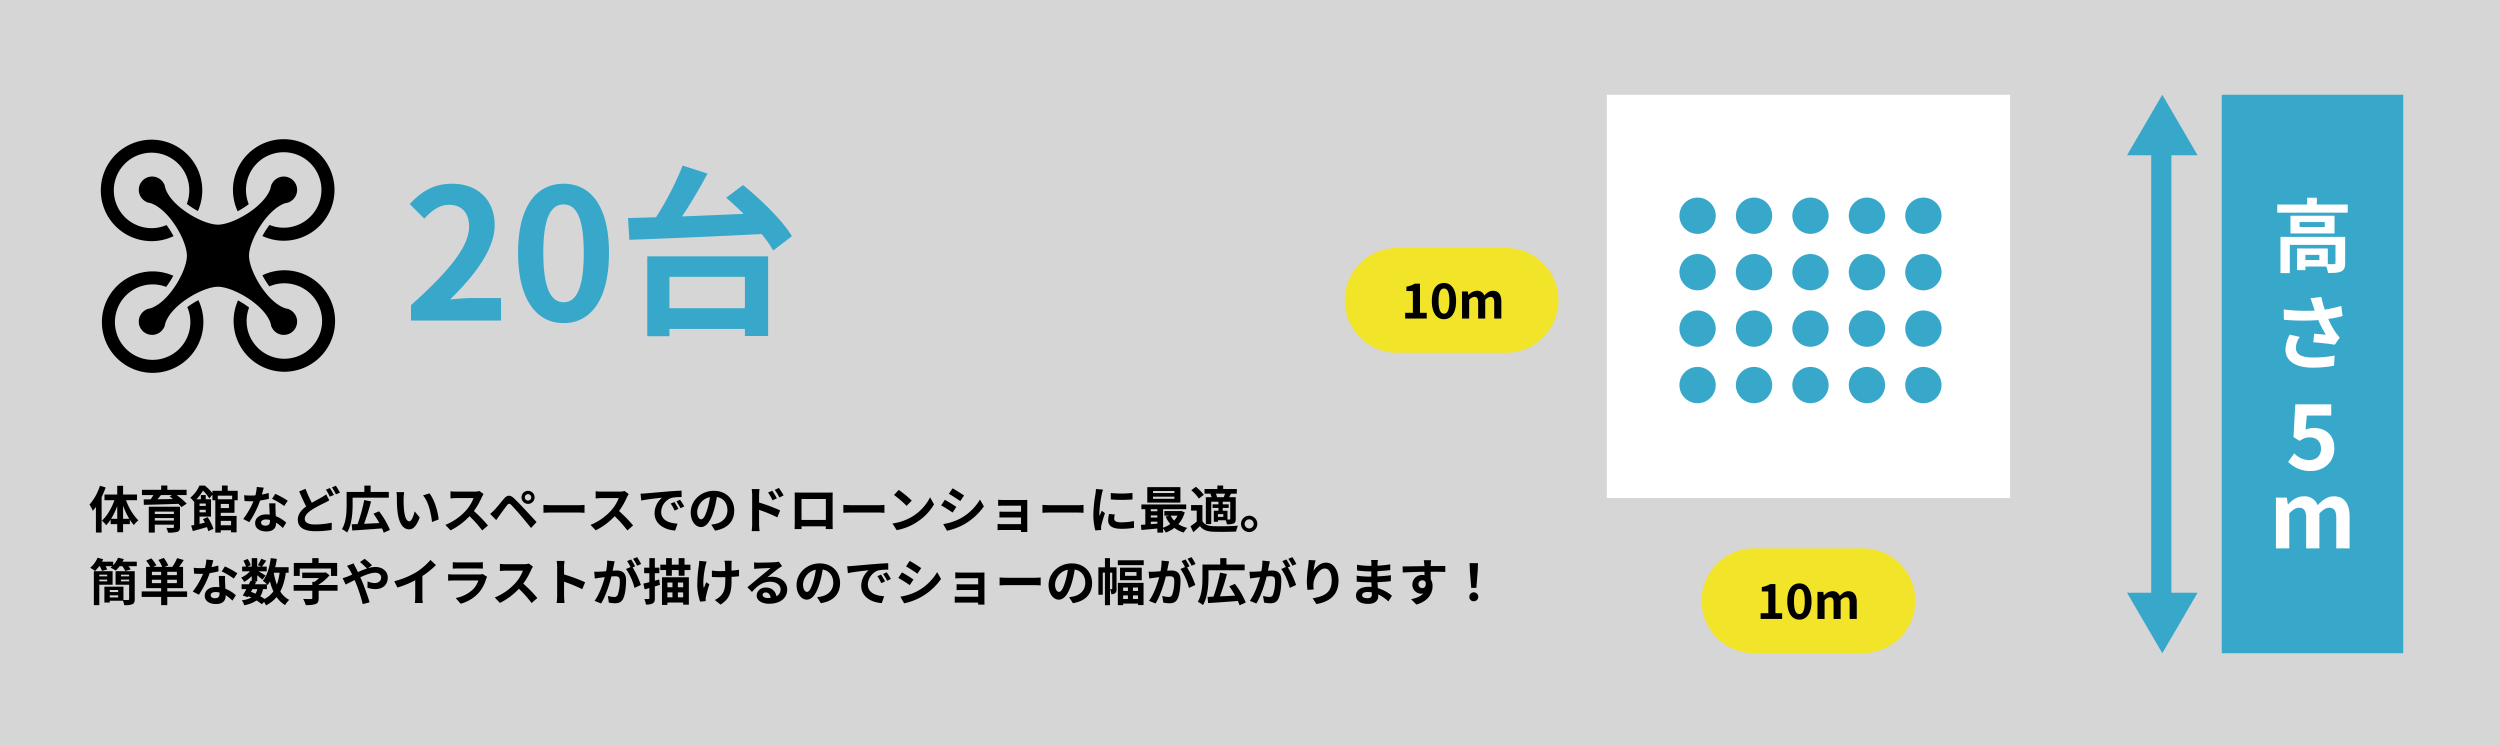 <?xml version="1.0" encoding="UTF-8"?>
<svg xmlns="http://www.w3.org/2000/svg" width="1240" height="370" viewBox="0 0 1240 370">
  <g id="グループ_4" data-name="グループ 4" transform="translate(-1471 -2189)">
    <path id="パス_118" data-name="パス 118" d="M0,0H1240V370H0Z" transform="translate(1471 2189)" fill="#d6d6d6"></path>
    <g id="ドローンのフリー素材6" transform="translate(1521 2257.329)">
      <path id="パス_1" data-name="パス 1" d="M148.387,155.178a6.643,6.643,0,0,0,.171.777c.075.326.175.652.215.977l.086-.086a6.6,6.6,0,1,0,8.7-8.7l.094-.094a9.9,9.9,0,0,1-1.086-.24,6.488,6.488,0,0,0-.731-.159c-9.248-2.891-18.2-18.636-18.2-26.138,0-7.46,8.849-23.059,18.04-26.079a6.552,6.552,0,0,0,1.437-.34c.18-.033.361-.1.541-.119l-.077-.075a6.612,6.612,0,1,0-8.73-8.734l-.075-.075c-.021.178-.086.355-.117.533a6.517,6.517,0,0,0-.341,1.445c-3.024,9.194-18.621,18.039-26.079,18.039-7.523,0-23.32-8.995-26.155-18.269a6.522,6.522,0,0,0-.169-.767c-.073-.326-.175-.654-.215-.98l-.086.086a6.6,6.6,0,1,0-8.7,8.7l-.094.094a10,10,0,0,1,1.092.24,6.5,6.5,0,0,0,.725.159c9.25,2.889,18.2,18.634,18.2,26.138,0,7.525-9.006,23.333-18.285,26.155a7.235,7.235,0,0,0-.735.161,9.733,9.733,0,0,1-1,.221l.088.088a6.6,6.6,0,1,0,8.7,8.7l.094.094a10.04,10.04,0,0,1,.24-1.088,7.187,7.187,0,0,0,.161-.733c2.893-9.248,18.634-18.2,26.136-18.2C129.755,136.914,145.547,145.907,148.387,155.178Z" transform="translate(-64.128 -63.005)"></path>
      <path id="パス_2" data-name="パス 2" d="M291.124,36.452a42.139,42.139,0,0,0,4.108-2.5c.483-.332.95-.666,1.4-1.007a.044.044,0,0,0,0-.01A18.765,18.765,0,0,1,295.6,22.318,18.739,18.739,0,0,1,306.926,8.551a18.817,18.817,0,0,1,10.62-1.027,18.506,18.506,0,0,1,5.127,1.8,18.719,18.719,0,0,1-15.755,33.912q-.51.673-1.007,1.4a42.485,42.485,0,0,0-2.5,4.108c.361.171.725.326,1.092.474A25.181,25.181,0,1,0,289.267,30.7,24.969,24.969,0,0,0,291.124,36.452Z" transform="translate(-223.254 0)"></path>
      <path id="パス_3" data-name="パス 3" d="M7.382,44.657a25.193,25.193,0,0,0,23,6.813,25.317,25.317,0,0,0,5.683-1.938,42.157,42.157,0,0,0-3.477-5.5,19.125,19.125,0,0,1-3.546,1.132A18.634,18.634,0,0,1,18.159,44.2a19.1,19.1,0,0,1-3.367-1.775A18.582,18.582,0,0,1,11.94,40.1a18.8,18.8,0,0,1-5.081-9.369,18.753,18.753,0,0,1,5.067-17.105A18.709,18.709,0,0,1,32.178,9.5a19.061,19.061,0,0,1,3.369,1.773A18.46,18.46,0,0,1,38.4,13.607,18.716,18.716,0,0,1,42.649,33.54a41.578,41.578,0,0,0,5.514,3.536c.117-.263.23-.53.338-.8A25.164,25.164,0,1,0,7.382,44.657Z" transform="translate(0 -0.735)"></path>
      <path id="パス_4" data-name="パス 4" d="M50.256,303.748a42.435,42.435,0,0,0-4.158,2.525c-.461.318-.91.639-1.341.961a18.715,18.715,0,1,1-35.488,11.3,18.754,18.754,0,0,1,5.067-17.1,18.72,18.72,0,0,1,19.933-4.25c.389-.507.771-1.038,1.149-1.587a43.186,43.186,0,0,0,2.4-3.922c-.269-.121-.537-.236-.811-.345a25.167,25.167,0,1,0,13.248,12.422Z" transform="translate(-1.863 -223.216)"></path>
      <path id="パス_5" data-name="パス 5" d="M340.009,307.033a25.152,25.152,0,0,0-35.517-17.464,42.243,42.243,0,0,0,3.475,5.5,18.985,18.985,0,0,1,3.548-1.13,18.753,18.753,0,0,1,17.1,5.065,18.793,18.793,0,0,1,5.081,9.369,18.739,18.739,0,0,1-5.065,17.1,18.718,18.718,0,0,1-30.726-19.916,41.649,41.649,0,0,0-5.512-3.538c-.117.263-.23.53-.34.8a25.165,25.165,0,1,0,47.952,4.213Z" transform="translate(-224.346 -221.353)"></path>
    </g>
    <path id="パス_119" data-name="パス 119" d="M3.87,0H48.51V-11.16H34.11c-3.15,0-7.56.36-10.89.72,12.15-11.88,22.14-24.84,22.14-36.9,0-12.42-8.37-20.52-20.97-20.52-9.09,0-15.03,3.51-21.15,10.08l7.2,7.2c3.42-3.69,7.38-6.84,12.24-6.84,6.39,0,9.99,4.05,9.99,10.8,0,10.26-10.71,22.77-28.8,38.97ZM79.56,1.26c13.59,0,22.5-11.88,22.5-34.83s-8.91-34.29-22.5-34.29S56.97-56.61,56.97-33.57C56.97-10.62,65.97,1.26,79.56,1.26Zm0-10.35c-5.76,0-10.08-5.76-10.08-24.48,0-18.63,4.32-24.03,10.08-24.03s9.99,5.4,9.99,24.03C89.55-14.85,85.32-9.09,79.56-9.09Zm89.91-12.6V-6.12H132.03V-21.69ZM121.05,7.74h10.98V4.14h37.44V7.65h11.52V-31.86H121.05ZM160.2-60.93c2.79,2.43,5.76,5.13,8.64,8.01-10.35.45-20.79.9-30.51,1.26,4.32-6.57,8.82-14.13,12.6-21.24L138.6-76.86a154.434,154.434,0,0,1-13.23,25.65c-5.04.09-9.72.27-13.86.36l.63,10.8c16.74-.63,41.85-1.62,65.61-2.88a58.085,58.085,0,0,1,5.76,8.19l9.27-7.11c-4.59-7.74-15.3-18.09-24.21-25.38Z" transform="translate(1671 2348)" fill="#37a7ca"></path>
    <path id="パス_120" data-name="パス 120" d="M5.575-21.075A26.328,26.328,0,0,1,.4-11.725a17.82,17.82,0,0,1,1.65,3.1c.5-.6,1.025-1.275,1.525-1.95v12.7H6.4V-15.4a43.782,43.782,0,0,0,2-4.825ZM17.05-4.675V-11.2a36.566,36.566,0,0,0,3.075,6.525Zm-5.95,0a32.486,32.486,0,0,0,3.05-6.35v6.35ZM23.95-13.9v-2.825h-6.9V-21.05h-2.9v4.325H7.825V-13.9H12.75C11.375-9.95,9.05-6,6.525-3.75A12.117,12.117,0,0,1,8.65-1.5a17.36,17.36,0,0,0,2.225-2.825v2.3H14.15V2h2.9V-2.025H20.4v-2.2a20.95,20.95,0,0,0,2,2.65,12.17,12.17,0,0,1,2.225-2.3,27.009,27.009,0,0,1-6.1-10.025ZM32.775-3.825v-1.2H42.25v1.2ZM42.25-8.25v1.2H32.775v-1.2Zm3.025-2.4H29.8V2.175h2.975v-3.95H42.25v1.15c0,.35-.125.475-.575.475C41.3-.125,39.7-.125,38.5-.2a11.8,11.8,0,0,1,.875,2.375A15.608,15.608,0,0,0,43.9,1.8c1.025-.375,1.375-1,1.375-2.4Zm-3.95-5.8-1.2.725c.525.375,1.075.8,1.625,1.25-2.625.05-5.225.075-7.65.125.575-.675,1.175-1.4,1.725-2.1Zm7.225,0v-2.6H39v-2.125H35.95v2.125H26.4v2.6h5.675c-.4.7-.85,1.45-1.325,2.125l-3.475.05L27.35-11.6c4.375-.1,10.9-.275,17.125-.5a16.662,16.662,0,0,1,1.5,1.6L48.6-12.175a33.238,33.238,0,0,0-5-4.275ZM70.6-3.65v2.175H65.5V-3.65Zm.55-12.5v1.775H64.025V-16.15ZM69.55-10H65.5v-2.05h4.05Zm-11.5-2.25v1.2H54.975v-1.2ZM54.975-7.875V-9.15H58.05v1.275ZM72.3-7.65v-6.225h1.6v-4.7H68.925v-2.6h-2.85v2.6h-4.7v1.2a21.738,21.738,0,0,0-3.8-3.775H54.9a15.419,15.419,0,0,1-4.575,6.05,7.851,7.851,0,0,1,1.825,1.925l.175-.15V-1.6c-.55.1-1.05.2-1.5.275l.8,2.725C53.65.875,56.175.175,58.65-.55a17.155,17.155,0,0,1,.675,2L61.85.3a23.542,23.542,0,0,0-2.875-5.8l-2.325,1q.487.825.975,1.725c-.9.225-1.8.425-2.65.625v-3.6H60.65v-8.625h-2.6V-16.45H55.625v2.075H53.45a21.072,21.072,0,0,0,3.225-4.275,17.891,17.891,0,0,1,3.1,3.85l1.6-1.85v2.775H62.8V2.175h2.7V1.025h5.1v1h2.75V-6.1H65.5V-7.65ZM86.8-20.125l-3.45-.35a21.023,21.023,0,0,1-.675,4.175c-.775.075-1.525.1-2.275.1a31.583,31.583,0,0,1-3.325-.175l.225,2.9c1.075.075,2.1.1,3.125.1.425,0,.85,0,1.3-.025a39.388,39.388,0,0,1-5.1,8.825l3.025,1.55A46.064,46.064,0,0,0,85-13.725a43.372,43.372,0,0,0,4.375-.875l-.1-2.9a30.648,30.648,0,0,1-3.375.8C86.275-18.05,86.6-19.325,86.8-20.125Zm-1.3,17.3c0-.875.925-1.525,2.375-1.525A8.981,8.981,0,0,1,89.9-4.1v.5c0,1.375-.525,2.325-2.25,2.325C86.275-1.275,85.5-1.9,85.5-2.825Zm7.15-9.525H89.525c.05,1.525.175,3.75.275,5.6-.575-.05-1.125-.1-1.725-.1-3.475,0-5.525,1.875-5.525,4.325C82.55.225,85,1.6,88.1,1.6c3.55,0,4.825-1.8,4.825-4.125v-.25A21.194,21.194,0,0,1,96.3-.1l1.675-2.675a16.349,16.349,0,0,0-5.175-3.2c-.05-1.25-.125-2.45-.15-3.175C92.625-10.25,92.575-11.3,92.65-12.35Zm4.3,1.325,1.775-2.625a43.064,43.064,0,0,0-6.175-3.4l-1.6,2.475A36.082,36.082,0,0,1,96.95-11.025Zm10.6-8.525-3.15,1.275c1.125,2.625,2.325,5.325,3.475,7.45-2.4,1.775-4.15,3.825-4.15,6.575,0,4.325,3.775,5.725,8.75,5.725A46.117,46.117,0,0,0,120.5.825l.05-3.575a42.149,42.149,0,0,1-8.15.9c-3.475,0-5.225-.95-5.225-2.75,0-1.75,1.4-3.175,3.475-4.55a60.439,60.439,0,0,1,6.2-3.35c.9-.45,1.7-.875,2.5-1.325l-1.575-2.95a18.793,18.793,0,0,1-2.325,1.5c-1.175.675-2.95,1.575-4.775,2.65A55.487,55.487,0,0,1,107.55-19.55Zm12.075-.375-1.975.8a29.921,29.921,0,0,1,1.95,3.475l2.025-.85A36.912,36.912,0,0,0,119.625-19.925Zm2.975-1.15-1.975.825a29.5,29.5,0,0,1,2,3.45l2-.85A39.37,39.37,0,0,0,122.6-21.075Zm8.3,5.925h17.95V-18h-9.025v-3.15h-3.1V-18h-8.8v6.3c0,3.525-.175,8.65-2.325,12.175a11.423,11.423,0,0,1,2.55,1.65C130.5-1.65,130.9-7.75,130.9-11.7Zm18.5,16A39.634,39.634,0,0,0,144-8.4l-2.775,1.2a47,47,0,0,1,2.925,4.625c-2.575.15-5.2.275-7.575.375a112.277,112.277,0,0,0,3.475-11.1l-3.4-.675A76.53,76.53,0,0,1,133.375-2.05c-1.075.025-2.05.075-2.925.1l.275,3.075C134.6.9,140.2.5,145.475.075a15.225,15.225,0,0,1,.85,2.15Zm7.1-18.725-3.85-.05a15.2,15.2,0,0,1,.2,2.55c0,1.525.025,4.45.275,6.75.7,6.7,3.075,9.175,5.825,9.175,2,0,3.575-1.525,5.225-5.875l-2.5-3.05c-.475,2-1.475,4.925-2.65,4.925-1.575,0-2.325-2.475-2.675-6.075-.15-1.8-.175-3.675-.15-5.3A20.226,20.226,0,0,1,156.5-17.875ZM169-17.3l-3.175,1.025c2.725,3.1,4.05,9.175,4.45,13.2L173.55-4.35C173.275-8.175,171.375-14.425,169-17.3Zm26.85.35-2.05-1.525a8.96,8.96,0,0,1-2.575.325H182.4a27.93,27.93,0,0,1-2.95-.175v3.55c.525-.025,1.9-.175,2.95-.175h8.475a19.37,19.37,0,0,1-3.725,6.125A28.025,28.025,0,0,1,176.9-1.65l2.575,2.7a32.931,32.931,0,0,0,9.4-7.025,57.009,57.009,0,0,1,6.3,7.075l2.85-2.475a70.28,70.28,0,0,0-6.975-7.15,36.756,36.756,0,0,0,3.925-6.875A11.81,11.81,0,0,1,195.85-16.95Zm20.475,1.65a1.59,1.59,0,0,1,1.575-1.6,1.611,1.611,0,0,1,1.6,1.6,1.59,1.59,0,0,1-1.6,1.575A1.568,1.568,0,0,1,216.325-15.3Zm-1.65,0a3.2,3.2,0,0,0,3.225,3.225,3.222,3.222,0,0,0,3.25-3.225,3.244,3.244,0,0,0-3.25-3.25A3.222,3.222,0,0,0,214.675-15.3Zm-15.55,8.175,3,3.1c.45-.65,1.05-1.525,1.625-2.325,1-1.35,2.775-3.825,3.75-5.075.725-.9,1.25-.95,2.05-.15.9.925,3.125,3.35,4.575,5.075,1.475,1.725,3.6,4.3,5.275,6.375l2.75-2.95c-1.925-2.05-4.475-4.825-6.15-6.6-1.5-1.625-3.425-3.625-5.1-5.2-1.95-1.825-3.425-1.55-4.9.2-1.725,2.05-3.675,4.5-4.8,5.65A28.133,28.133,0,0,1,199.125-7.125Zm26.425-4.45V-7.65c.925-.075,2.6-.125,4.025-.125H243c1.05,0,2.325.1,2.925.125v-3.925c-.65.05-1.75.15-2.925.15H229.575C228.275-11.425,226.45-11.5,225.55-11.575Zm42.3-5.375-2.05-1.525a8.96,8.96,0,0,1-2.575.325H254.4a27.93,27.93,0,0,1-2.95-.175v3.55c.525-.025,1.9-.175,2.95-.175h8.475a19.37,19.37,0,0,1-3.725,6.125A28.025,28.025,0,0,1,248.9-1.65l2.575,2.7a32.931,32.931,0,0,0,9.4-7.025,57.009,57.009,0,0,1,6.3,7.075l2.85-2.475a70.281,70.281,0,0,0-6.975-7.15,36.756,36.756,0,0,0,3.925-6.875A11.812,11.812,0,0,1,267.85-16.95Zm5.875-.2.325,3.425c2.9-.625,8-1.175,10.35-1.425a10,10,0,0,0-3.725,7.725c0,5.425,4.95,8.225,10.2,8.575l1.175-3.425c-4.25-.225-8.1-1.7-8.1-5.825a7.6,7.6,0,0,1,5.3-7,25.972,25.972,0,0,1,4.825-.35l-.025-3.2c-1.775.075-4.5.225-7.075.45-4.575.375-8.7.75-10.8.925C275.7-17.225,274.725-17.175,273.725-17.15ZM290.5-13l-1.85.775A19.288,19.288,0,0,1,290.6-8.75l1.9-.85A31.031,31.031,0,0,0,290.5-13Zm2.8-1.15-1.825.85a21.993,21.993,0,0,1,2.05,3.375l1.875-.9A37.394,37.394,0,0,0,293.3-14.15ZM320.175-8.8c0-5.45-3.9-9.75-10.1-9.75-6.475,0-11.475,4.925-11.475,10.7,0,4.225,2.3,7.275,5.075,7.275,2.725,0,4.875-3.1,6.375-8.15a50.554,50.554,0,0,0,1.5-6.775c3.375.575,5.25,3.15,5.25,6.6,0,3.65-2.5,5.95-5.7,6.7a19.229,19.229,0,0,1-2.325.4l1.875,2.975C316.95.2,320.175-3.525,320.175-8.8ZM301.8-8.175a7.87,7.87,0,0,1,6.35-7.25,37.527,37.527,0,0,1-1.325,6.05c-1.025,3.375-2,4.95-3.05,4.95C302.8-4.425,301.8-5.65,301.8-8.175ZM339.05-18.6l-2.1.875a21.418,21.418,0,0,1,2.2,3.875l2.175-.975C340.75-15.95,339.75-17.55,339.05-18.6Zm3.275-1.375L340.25-19a23.41,23.41,0,0,1,2.325,3.75l2.1-1.025A33.11,33.11,0,0,0,342.325-19.975Zm-13.25,17.95a27.072,27.072,0,0,1-.25,3.475h3.925c-.125-1.025-.25-2.775-.25-3.475V-9.1a66.972,66.972,0,0,1,9.05,3.725l1.4-3.475a86.974,86.974,0,0,0-10.45-3.9V-16.4a27.187,27.187,0,0,1,.225-3.025h-3.9a17.642,17.642,0,0,1,.25,3.025Zm21.075-15.7c.05.7.05,1.725.05,2.425V-3.075c0,1.2-.075,3.375-.075,3.5h3.45c0-.075,0-.65-.025-1.35H365.6c0,.725-.025,1.3-.025,1.35h3.45c0-.1-.05-2.5-.05-3.475V-15.3c0-.75,0-1.675.05-2.425-.9.05-1.85.05-2.475.05H352.8C352.125-17.675,351.175-17.7,350.15-17.725Zm3.4,3.225h12.075V-4.125H353.55Zm20.75,2.925V-7.65c.925-.075,2.6-.125,4.025-.125H391.75c1.05,0,2.325.1,2.925.125v-3.925c-.65.05-1.75.15-2.925.15H378.325C377.025-11.425,375.2-11.5,374.3-11.575ZM401.775-19l-2.35,2.5a51.979,51.979,0,0,1,6.25,5.4l2.55-2.6A50.493,50.493,0,0,0,401.775-19ZM398.65-2.35l2.1,3.3a27.074,27.074,0,0,0,9.275-3.525,26.584,26.584,0,0,0,9.25-9.25l-1.95-3.525a23.54,23.54,0,0,1-9.1,9.725A25.767,25.767,0,0,1,398.65-2.35ZM428.475-19.8l-1.825,2.75c1.65.925,4.25,2.625,5.65,3.6l1.875-2.775C432.875-17.125,430.125-18.9,428.475-19.8Zm-4.65,17.75,1.875,3.3a30.42,30.42,0,0,0,8.35-3.1A30.186,30.186,0,0,0,444-10.825l-1.925-3.4A25.485,25.485,0,0,1,432.35-4.85,27.089,27.089,0,0,1,423.825-2.05Zm.8-12.05L422.8-11.325c1.675.875,4.275,2.575,5.7,3.55l1.825-2.8C429.05-11.475,426.3-13.2,424.625-14.1Zm26.45-.025V-11.1c.6-.05,2.175-.1,3.1-.1h8.25v3.025H454.45c-.95,0-2.075-.025-2.725-.075V-5.3c.575-.025,1.775-.05,2.725-.05h7.975v3.325h-9.45a21.452,21.452,0,0,1-2.175-.1V.95c.425-.025,1.45-.075,2.15-.075h9.475c0,.375,0,.775-.025,1h3.15c0-.45-.025-1.3-.025-1.7v-12.55c0-.525,0-1.35.025-1.675-.4.025-1.325.05-1.925.05h-9.45C453.25-14,451.725-14.05,451.075-14.125Zm21.975,2.55V-7.65c.925-.075,2.6-.125,4.025-.125H490.5c1.05,0,2.325.1,2.925.125v-3.925c-.65.05-1.75.15-2.925.15H477.075C475.775-11.425,473.95-11.5,473.05-11.575Zm33.9-5.9v3.2a67.1,67.1,0,0,0,10.75,0V-17.5A51.408,51.408,0,0,1,506.95-17.475Zm2,10.675-2.875-.275a15.272,15.272,0,0,0-.425,3.25c0,2.575,2.075,4.1,6.375,4.1a35.4,35.4,0,0,0,6.45-.475l-.05-3.375a29.552,29.552,0,0,1-6.275.65c-2.55,0-3.5-.675-3.5-1.775A8.485,8.485,0,0,1,508.95-6.8ZM503.1-19.15l-3.5-.3c-.025.8-.175,1.75-.25,2.45a69.712,69.712,0,0,0-1.05,9.9,31.958,31.958,0,0,0,.975,8.175l2.9-.2c-.025-.35-.05-.75-.05-1.025a7.542,7.542,0,0,1,.125-1.175c.275-1.325,1.1-4.05,1.8-6.125L502.5-8.675c-.35.825-.75,1.7-1.125,2.55a12.06,12.06,0,0,1-.1-1.625,66.305,66.305,0,0,1,1.2-9.175C502.575-17.375,502.9-18.625,503.1-19.15Zm35.4,1.7H527.9v-1.025h10.6Zm0,2.85H527.9v-1.05h10.6Zm2.975-5.775H525.05V-12.7h16.425ZM540.05-6.225a10.467,10.467,0,0,1-1.7,2.45,9.679,9.679,0,0,1-1.675-2.45ZM526.8-3.25h3.25v.975c-1.1.1-2.2.175-3.25.25Zm0-3.1h3.25V-5.3H526.8Zm3.25-3.075v1H526.8v-1ZM541.8-8.6l-.5.1h-7.775v2.275h2.3l-1.65.45a15.311,15.311,0,0,0,2.275,3.7,12.835,12.835,0,0,1-3.55,1.8v-9.15h11.45v-2.35H522.125v2.35h1.95v7.6c-.775.075-1.525.1-2.175.15l.225,2.55c2.2-.2,5.05-.45,7.925-.725V2.175h2.85V.15a11.049,11.049,0,0,1,1.325,2,16.288,16.288,0,0,0,4.25-2.325,14.006,14.006,0,0,0,4.65,2.325,12.315,12.315,0,0,1,1.75-2.325,13.976,13.976,0,0,1-4.4-1.85,14.9,14.9,0,0,0,3.15-5.875Zm17.85-6.8a5.826,5.826,0,0,0-.6-1.75h4.575c-.2.575-.425,1.225-.65,1.75ZM566.2-4.725c0,.3-.1.375-.375.4h-1v-4.35h-2.35V-10.05h2.95v-1.8h-2.95v-1.3H566.2Zm-3.425-.9h-2.7V-7h2.7Zm-6.45-11.425a9.352,9.352,0,0,1,.625,1.65H554.1V-2.05h2.675v-11.1h3.575v1.3h-2.925v1.8h2.925v1.375h-2.3v5.5h2.025V-3.95h3.9a9.37,9.37,0,0,1,.575,2,7.96,7.96,0,0,0,3.375-.425c.8-.45,1-1.1,1-2.3V-15.4h-3.25c.275-.525.575-1.1.9-1.75h2.875v-2.3H562.7v-1.725h-2.875v1.725H553.45v2.3h3.3Zm-3.25.475a21.725,21.725,0,0,0-3.925-3.975l-2.275,1.7a19.481,19.481,0,0,1,3.75,4.15Zm-.675,5.1h-5.625V-8.75h2.8V-3.3a29.956,29.956,0,0,1-3.1,2.3l1.4,2.95c1.275-1.075,2.3-2.025,3.3-3,1.5,1.925,3.5,2.65,6.475,2.775,3.05.125,8.35.075,11.45-.075a13.554,13.554,0,0,1,.925-2.9c-3.45.275-9.35.35-12.35.225-2.55-.1-4.3-.8-5.275-2.475ZM575.575-6.2a4.06,4.06,0,0,0-4.025,4.05,4.06,4.06,0,0,0,4.025,4.05,4.049,4.049,0,0,0,4.05-4.05A4.049,4.049,0,0,0,575.575-6.2Zm0,6.3a2.252,2.252,0,0,1-2.225-2.25,2.252,2.252,0,0,1,2.225-2.25,2.241,2.241,0,0,1,2.25,2.25A2.241,2.241,0,0,1,575.575.1ZM9.175,23.05v.825H5.25V23.05ZM5.25,26.325v-.85H9.175v.85Zm6.6,1.7v-6.7H2.55V38.15h2.7V28.025Zm4.15-1.7v-.85h4.05v.85Zm4.05-3.275v.825H16V23.05Zm-9.6,11.3V33.275H14.6V34.35Zm4.15-3.725v1.05H10.45v-1.05Zm8.225-9.3h-9.5v6.7H20.05V35.15c0,.35-.125.45-.5.45-.325,0-1.325.025-2.325-.025v-6.6H7.775V36.85H10.45v-.875h6.525A8.75,8.75,0,0,1,17.6,38.15a9.318,9.318,0,0,0,4.05-.475c.9-.4,1.175-1.125,1.175-2.5ZM16.8,16.575q.338-.637.6-1.275l-2.85-.675a11.881,11.881,0,0,1-2.4,3.725V16.575H6.6c.2-.4.4-.8.575-1.2L4.4,14.625a13.283,13.283,0,0,1-3.675,5,15.641,15.641,0,0,1,2.425,1.6,16.733,16.733,0,0,0,2.025-2.4H5.45a11.644,11.644,0,0,1,1.125,2.35l2.6-.725a11.082,11.082,0,0,0-.825-1.625h3.325q-.45.412-.9.75a17.371,17.371,0,0,1,2.6,1.4,13.9,13.9,0,0,0,1.975-2.15h1.3a11.342,11.342,0,0,1,1.475,2.4l2.675-.75a9.618,9.618,0,0,0-1.075-1.65H23.85v-2.25ZM31.35,27.25v-1.7h4.575v1.7Zm4.575-3.975H31.35V21.6h4.575Zm7.8,0h-4.75V21.6h4.75Zm0,3.975h-4.75v-1.7h4.75ZM48.8,31.325H38.975V29.7H46.8V19.175H44.825c.75-1,1.575-2.2,2.325-3.4l-3.325-.95a22.986,22.986,0,0,1-2.35,4.35H37.65l1.8-.725a19.048,19.048,0,0,0-2.2-3.725l-2.675,1a16.844,16.844,0,0,1,1.875,3.45H32.025l1.55-.75a21.044,21.044,0,0,0-2.525-3.5L28.5,16.1a25.541,25.541,0,0,1,2.075,3.075h-2.1V29.7h7.45v1.625h-9.65v2.75h9.65V38.15h3.05V34.075H48.8Zm13-15.45-3.45-.35a21.023,21.023,0,0,1-.675,4.175c-.775.075-1.525.1-2.275.1a31.583,31.583,0,0,1-3.325-.175l.225,2.9c1.075.075,2.1.1,3.125.1.425,0,.85,0,1.3-.025a39.388,39.388,0,0,1-5.1,8.825l3.025,1.55A46.065,46.065,0,0,0,60,22.275a43.372,43.372,0,0,0,4.375-.875l-.1-2.9a30.649,30.649,0,0,1-3.375.8C61.275,17.95,61.6,16.675,61.8,15.875Zm-1.3,17.3c0-.875.925-1.525,2.375-1.525a8.981,8.981,0,0,1,2.025.25v.5c0,1.375-.525,2.325-2.25,2.325C61.275,34.725,60.5,34.1,60.5,33.175Zm7.15-9.525H64.525c.05,1.525.175,3.75.275,5.6-.575-.05-1.125-.1-1.725-.1-3.475,0-5.525,1.875-5.525,4.325,0,2.75,2.45,4.125,5.55,4.125,3.55,0,4.825-1.8,4.825-4.125v-.25A21.194,21.194,0,0,1,71.3,35.9l1.675-2.675a16.349,16.349,0,0,0-5.175-3.2c-.05-1.25-.125-2.45-.15-3.175C67.625,25.75,67.575,24.7,67.65,23.65Zm4.3,1.325,1.775-2.625a43.064,43.064,0,0,0-6.175-3.4l-1.6,2.475A36.082,36.082,0,0,1,71.95,24.975ZM88.4,30.2V27.8c.15.15.25.275.35.375a15.857,15.857,0,0,0,1.15-1.8A26.466,26.466,0,0,0,91.6,31.3a12.281,12.281,0,0,1-4.4,3.775,23.283,23.283,0,0,0-2.075-1.325A10.1,10.1,0,0,0,86.45,30.2Zm-7.175,0H83.65a7.6,7.6,0,0,1-.95,2.275c-.725-.35-1.45-.65-2.2-.95Zm13.45-8.125a26.75,26.75,0,0,1-1.35,5.875A31.545,31.545,0,0,1,91.8,22.075Zm4.475,0v-2.75H92.5c.325-1.325.6-2.7.8-4.1l-3-.4c-.6,4.45-1.8,8.7-3.925,11.25A17.334,17.334,0,0,1,88.4,27.8H82.45l.6-1.2-1.075-.225h1.6V23.35c.975.775,2.025,1.65,2.575,2.175l1.575-2.05c-.55-.375-2.325-1.425-3.525-2.1h4.1v-2.35H85.925c.6-.775,1.375-1.825,2.15-2.9l-2.5-1A24.148,24.148,0,0,1,83.9,18.3l1.65.725H83.575v-4.2H80.85v4.2h-2.1l1.6-.7a10.651,10.651,0,0,0-1.5-3.1l-2.15.9a13.318,13.318,0,0,1,1.3,2.9H76.1v2.35H80A13.281,13.281,0,0,1,75.6,24.5a8.994,8.994,0,0,1,1.5,2.15,18.018,18.018,0,0,0,3.75-2.9v2.4l-.55-.125c-.25.55-.55,1.15-.85,1.775H75.825v2.4H78.2c-.625,1.2-1.25,2.325-1.8,3.2l2.6.8.275-.475a14.417,14.417,0,0,1,1.4.675,13.137,13.137,0,0,1-4.75,1.35A6.567,6.567,0,0,1,77.1,38.2a15.338,15.338,0,0,0,6.15-2.375,23.691,23.691,0,0,1,2.6,1.875l1.125-1.15a11.29,11.29,0,0,1,.95,1.7,16.238,16.238,0,0,0,5.275-4.1,13.569,13.569,0,0,0,4.2,3.975,11.48,11.48,0,0,1,2.05-2.575,11.734,11.734,0,0,1-4.425-4.15,28.131,28.131,0,0,0,2.725-9.325ZM104.675,20H120.15v3.675h3.075v-6.45h-9.2v-2.4h-3.15v2.4h-9.15v6.45h2.95Zm18.75,8.175H114.05v-.2a23.54,23.54,0,0,0,5.425-4.65l-1.9-1.45-.7.15H105.9v2.7h8.35a17.753,17.753,0,0,1-2.275,1.875H110.9v1.575h-9.25V31h9.25v3.675c0,.35-.15.45-.65.45-.5.025-2.375,0-3.9-.05a12.055,12.055,0,0,1,1.3,3.05,14.452,14.452,0,0,0,4.825-.5c1.225-.475,1.575-1.25,1.575-2.875V31h9.375Zm2.525-3.425,1.475,3.175c1.075-.475,2.65-1.325,4.45-2.225.225.5.45,1.025.675,1.55a77.48,77.48,0,0,1,3.35,10.4l3.425-.9c-.825-2.8-2.75-8.15-3.925-10.875-.225-.5-.45-1.025-.7-1.55,2.675-1.225,5.4-2.25,7.35-2.25,1.875,0,3,1.025,3,2.3,0,1.8-1.375,2.825-3.25,2.825a9.444,9.444,0,0,1-3.475-.85l-.075,3.15a12.3,12.3,0,0,0,3.85.7c3.825,0,6.225-2.225,6.225-5.725,0-2.9-2.325-5.25-6.2-5.25a12.757,12.757,0,0,0-3.6.6l1.975-1.45a38.654,38.654,0,0,0-3.625-3.2l-2.3,1.6a40.883,40.883,0,0,1,3.45,3.2c-1.45.475-2.975,1.1-4.5,1.775-.4-.85-.8-1.65-1.175-2.375-.275-.475-.775-1.5-1-1.95l-3.25,1.25a21.132,21.132,0,0,1,1.475,2.2c.375.65.75,1.375,1.1,2.125-.75.325-1.525.65-2.25.95A20.823,20.823,0,0,1,125.95,24.75Zm25.6,1.525,1.575,3.15a50.094,50.094,0,0,0,8.825-3.6v8a28,28,0,0,1-.175,3.275h3.95a17.187,17.187,0,0,1-.225-3.275v-10.1a45.856,45.856,0,0,0,6.725-5.425l-2.7-2.575a32.051,32.051,0,0,1-7.05,6.075A40.2,40.2,0,0,1,151.55,26.275Zm29.025-9.45V20.05c.725-.05,1.8-.075,2.6-.075h9.575c.9,0,2.075.025,2.75.075V16.825a23.57,23.57,0,0,1-2.7.125h-9.625A21.074,21.074,0,0,1,180.575,16.825Zm17.025,7.25L195.375,22.7a5.274,5.274,0,0,1-1.825.25H181.175c-.775,0-1.85-.075-2.9-.15v3.25c1.05-.1,2.3-.125,2.9-.125H193.25a10.846,10.846,0,0,1-2.575,4.325,16.863,16.863,0,0,1-8.65,4.375L184.5,37.45a18.721,18.721,0,0,0,8.925-5.4,17.967,17.967,0,0,0,3.7-6.925A9.263,9.263,0,0,1,197.6,24.075Zm22.75-5.025-2.05-1.525a8.96,8.96,0,0,1-2.575.325H206.9a27.93,27.93,0,0,1-2.95-.175v3.55c.525-.025,1.9-.175,2.95-.175h8.475a19.37,19.37,0,0,1-3.725,6.125A28.025,28.025,0,0,1,201.4,34.35l2.575,2.7a32.931,32.931,0,0,0,9.4-7.025,57.009,57.009,0,0,1,6.3,7.075l2.85-2.475a70.28,70.28,0,0,0-6.975-7.15,36.756,36.756,0,0,0,3.925-6.875A11.81,11.81,0,0,1,220.35,19.05Zm12,14.55a27.46,27.46,0,0,1-.25,3.5H236c-.1-1.025-.225-2.775-.225-3.5V26.525A72.209,72.209,0,0,1,244.8,30.25l1.425-3.45a81.651,81.651,0,0,0-10.45-3.875v-3.7a27.179,27.179,0,0,1,.225-3h-3.9a17.355,17.355,0,0,1,.25,3Zm28.525-17.175-3.725-.375a25.441,25.441,0,0,1-.525,5.275c-1.275.125-2.45.2-3.225.225a23.87,23.87,0,0,1-2.675,0l.3,3.4c.775-.125,2.075-.3,2.8-.425.45-.05,1.25-.15,2.15-.25-.925,3.425-2.65,8.475-5.075,11.75l3.25,1.3c2.3-3.675,4.15-9.6,5.1-13.4.725-.05,1.35-.1,1.75-.1,1.55,0,2.425.275,2.425,2.275a19.841,19.841,0,0,1-1.025,6.925,1.833,1.833,0,0,1-1.875,1.075,14.446,14.446,0,0,1-3.05-.525l.525,3.3a16.429,16.429,0,0,0,3,.35c1.9,0,3.275-.55,4.1-2.3,1.075-2.175,1.425-6.225,1.425-9.175,0-3.6-1.875-4.775-4.525-4.775-.525,0-1.25.05-2.1.1.175-.9.375-1.825.525-2.575C260.55,17.875,260.725,17.075,260.875,16.425ZM272,14.35l-2,.8a28.274,28.274,0,0,1,2.025,3.45L274,17.75A33.257,33.257,0,0,0,272,14.35Zm-2.975,1.125-1.975.825a27.638,27.638,0,0,1,1.7,2.95l-2.25.975a28.116,28.116,0,0,1,4.2,9.375l3.175-1.45a45.367,45.367,0,0,0-4.075-8.725l1.225-.525C270.55,17.975,269.65,16.4,269.025,15.475ZM282.95,25.45,280.8,26V22.3h2.25V19.55H280.8v-4.7h-2.725v4.7H275.5V22.3h2.575v4.45c-1.125.275-2.125.525-2.975.725l.65,2.85,2.325-.65v5c0,.325-.1.425-.4.425-.3.025-1.175.025-2.075,0a10.7,10.7,0,0,1,.775,2.725,6.075,6.075,0,0,0,3.425-.575c.775-.45,1-1.175,1-2.55V28.875c.85-.25,1.675-.525,2.525-.75Zm6.6,1.475V29.3h-2.525V26.925Zm5.3,2.375h-2.625V26.925h2.625Zm-2.625,4.975v-2.45h2.625v2.45Zm-5.2-2.45h2.525v2.45h-2.525ZM284.35,38.05h2.675v-1.2h7.825v1.075h2.825v-13.6H284.35Zm11.175-19.975v-3.25h-2.9v3.25h-3.4v-3.25h-2.85v3.25H283.5V20.75h2.875v2.8h2.85v-2.8h3.4v2.8h2.9v-2.8h2.925V18.075Zm23.425-1.95h-3.625a11.915,11.915,0,0,1,.275,1.725c.05.675.075,1.975.1,3.375-.95.025-1.925.05-2.825.05A26.293,26.293,0,0,1,309.1,21v3.175c1.225.05,2.775.125,3.85.125.925,0,1.85-.025,2.8-.05v.9c0,4.225-.4,6.45-2.325,8.45a9.7,9.7,0,0,1-2.9,2l2.875,2.275c5-3.175,5.45-6.8,5.45-12.7v-1.05c1.4-.075,2.7-.175,3.7-.3l.025-3.25a32.888,32.888,0,0,1-3.75.45v-3.2C318.85,17.275,318.875,16.675,318.95,16.125Zm-12.425.425-3.7-.375a16.953,16.953,0,0,1-.175,2.175,70.205,70.205,0,0,0-.8,9.975,27.191,27.191,0,0,0,1.425,8.1l2.775-.275c-.025-.35-.05-.775-.05-1.025a5.633,5.633,0,0,1,.15-1.225,61.707,61.707,0,0,1,1.7-6.1l-1.55-1c-.425.925-.875,2.125-1.2,2.9-.675-3.1.2-8.35.825-11.125A19.926,19.926,0,0,1,306.525,16.55Zm27.725,16.5c0-.625.6-1.2,1.55-1.2,1.35,0,2.275,1.05,2.425,2.675a13.052,13.052,0,0,1-1.45.075C335.275,34.6,334.25,33.975,334.25,33.05ZM330,16.95l.1,3.25c.575-.075,1.375-.15,2.05-.2,1.325-.075,4.775-.225,6.05-.25-1.225,1.075-3.825,3.175-5.225,4.325-1.475,1.225-4.5,3.775-6.275,5.2l2.275,2.35c2.675-3.05,5.175-5.075,9-5.075,2.95,0,5.2,1.525,5.2,3.775a3.623,3.623,0,0,1-2.075,3.4,5,5,0,0,0-5.325-4.275,4.189,4.189,0,0,0-4.475,3.9c0,2.5,2.625,4.1,6.1,4.1,6.05,0,9.05-3.125,9.05-7.075,0-3.65-3.225-6.3-7.475-6.3a9.766,9.766,0,0,0-2.375.275c1.575-1.25,4.2-3.45,5.55-4.4.575-.425,1.175-.775,1.75-1.15l-1.625-2.225a10.923,10.923,0,0,1-1.9.275c-1.425.125-6.775.225-8.1.225A17.349,17.349,0,0,1,330,16.95ZM372.675,27.2c0-5.45-3.9-9.75-10.1-9.75-6.475,0-11.475,4.925-11.475,10.7,0,4.225,2.3,7.275,5.075,7.275,2.725,0,4.875-3.1,6.375-8.15a50.554,50.554,0,0,0,1.5-6.775c3.375.575,5.25,3.15,5.25,6.6,0,3.65-2.5,5.95-5.7,6.7a19.229,19.229,0,0,1-2.325.4l1.875,2.975C369.45,36.2,372.675,32.475,372.675,27.2Zm-18.375.625a7.87,7.87,0,0,1,6.35-7.25,37.527,37.527,0,0,1-1.325,6.05c-1.025,3.375-2,4.95-3.05,4.95C355.3,31.575,354.3,30.35,354.3,27.825Zm21.925-8.975.325,3.425c2.9-.625,8-1.175,10.35-1.425a10,10,0,0,0-3.725,7.725c0,5.425,4.95,8.225,10.2,8.575l1.175-3.425c-4.25-.225-8.1-1.7-8.1-5.825a7.6,7.6,0,0,1,5.3-7,25.972,25.972,0,0,1,4.825-.35l-.025-3.2c-1.775.075-4.5.225-7.075.45-4.575.375-8.7.75-10.8.925C378.2,18.775,377.225,18.825,376.225,18.85ZM393,23l-1.85.775a19.288,19.288,0,0,1,1.95,3.475l1.9-.85A31.031,31.031,0,0,0,393,23Zm2.8-1.15-1.825.85a21.993,21.993,0,0,1,2.05,3.375l1.875-.9A37.394,37.394,0,0,0,395.8,21.85Zm11.425-5.65L405.4,18.95c1.65.925,4.25,2.625,5.65,3.6l1.875-2.775C411.625,18.875,408.875,17.1,407.225,16.2Zm-4.65,17.75,1.875,3.3a30.42,30.42,0,0,0,8.35-3.1,30.186,30.186,0,0,0,9.95-8.975l-1.925-3.4A25.485,25.485,0,0,1,411.1,31.15,27.089,27.089,0,0,1,402.575,33.95Zm.8-12.05-1.825,2.775c1.675.875,4.275,2.575,5.7,3.55l1.825-2.8C407.8,24.525,405.05,22.8,403.375,21.9Zm26.45-.025V24.9c.6-.05,2.175-.1,3.1-.1h8.25v3.025H433.2c-.95,0-2.075-.025-2.725-.075V30.7c.575-.025,1.775-.05,2.725-.05h7.975v3.325h-9.45a21.452,21.452,0,0,1-2.175-.1V36.95c.425-.025,1.45-.075,2.15-.075h9.475c0,.375,0,.775-.025,1h3.15c0-.45-.025-1.3-.025-1.7V23.625c0-.525,0-1.35.025-1.675-.4.025-1.325.05-1.925.05h-9.45C432,22,430.475,21.95,429.825,21.875Zm21.975,2.55V28.35c.925-.075,2.6-.125,4.025-.125H469.25c1.05,0,2.325.1,2.925.125V24.425c-.65.05-1.75.15-2.925.15H455.825C454.525,24.575,452.7,24.5,451.8,24.425ZM497.675,27.2c0-5.45-3.9-9.75-10.1-9.75-6.475,0-11.475,4.925-11.475,10.7,0,4.225,2.3,7.275,5.075,7.275,2.725,0,4.875-3.1,6.375-8.15a50.554,50.554,0,0,0,1.5-6.775c3.375.575,5.25,3.15,5.25,6.6,0,3.65-2.5,5.95-5.7,6.7a19.229,19.229,0,0,1-2.325.4l1.875,2.975C494.45,36.2,497.675,32.475,497.675,27.2Zm-18.375.625a7.87,7.87,0,0,1,6.35-7.25,37.527,37.527,0,0,1-1.325,6.05c-1.025,3.375-2,4.95-3.05,4.95C480.3,31.575,479.3,30.35,479.3,27.825Zm27.25,2.4v-8.2h1.125v7.95c0,.2-.05.25-.175.25ZM509.8,19.4h-3.25V14.85h-2.5V19.4H500.8V33h2.175V22.025h1.075v16.15h2.5v-7.9a6.748,6.748,0,0,1,.65,2.425,2.734,2.734,0,0,0,1.975-.525,2.659,2.659,0,0,0,.625-2.125Zm5.65,10v1.7H513.1V29.4Zm5,1.7h-2.5V29.4h2.5Zm-2.5,4V33.325h2.5V35.1Zm-4.85,0V33.325h2.35V35.1Zm-2.65,3.05h2.65V37.4h7.35v.725h2.75V27.1H510.45ZM519.7,23.6h-5.675V21.75H519.7Zm-8.175-4.05v6.225H522.3V19.55ZM510.45,15.9v2.4H523.3V15.9Zm25.425.525-3.725-.375a25.446,25.446,0,0,1-.525,5.275c-1.275.125-2.45.2-3.225.225a23.871,23.871,0,0,1-2.675,0l.3,3.4c.775-.125,2.075-.3,2.8-.425.45-.05,1.25-.15,2.15-.25-.925,3.425-2.65,8.475-5.075,11.75l3.25,1.3c2.3-3.675,4.15-9.6,5.1-13.4.725-.05,1.35-.1,1.75-.1,1.55,0,2.425.275,2.425,2.275a19.842,19.842,0,0,1-1.025,6.925,1.833,1.833,0,0,1-1.875,1.075,14.447,14.447,0,0,1-3.05-.525l.525,3.3a16.429,16.429,0,0,0,3,.35c1.9,0,3.275-.55,4.1-2.3,1.075-2.175,1.425-6.225,1.425-9.175,0-3.6-1.875-4.775-4.525-4.775-.525,0-1.25.05-2.1.1.175-.9.375-1.825.525-2.575C535.55,17.875,535.725,17.075,535.875,16.425ZM547,14.35l-2,.8a28.278,28.278,0,0,1,2.025,3.45L549,17.75A33.251,33.251,0,0,0,547,14.35Zm-2.975,1.125-1.975.825a27.638,27.638,0,0,1,1.7,2.95l-2.25.975a28.115,28.115,0,0,1,4.2,9.375l3.175-1.45a45.367,45.367,0,0,0-4.075-8.725l1.225-.525C545.55,17.975,544.65,16.4,544.025,15.475ZM555.4,20.85h17.95V18h-9.025V14.85h-3.1V18h-8.8v6.3c0,3.525-.175,8.65-2.325,12.175a11.424,11.424,0,0,1,2.55,1.65C555,34.35,555.4,28.25,555.4,24.3Zm18.5,16a39.634,39.634,0,0,0-5.4-9.25l-2.775,1.2a47,47,0,0,1,2.925,4.625c-2.575.15-5.2.275-7.575.375a112.266,112.266,0,0,0,3.475-11.1l-3.4-.675a76.537,76.537,0,0,1-3.275,11.925c-1.075.025-2.05.075-2.925.1l.275,3.075c3.875-.225,9.475-.625,14.75-1.05a15.228,15.228,0,0,1,.85,2.15Zm11.975-20.425-3.725-.375a25.446,25.446,0,0,1-.525,5.275c-1.275.125-2.45.2-3.225.225a23.871,23.871,0,0,1-2.675,0l.3,3.4c.775-.125,2.075-.3,2.8-.425.45-.05,1.25-.15,2.15-.25-.925,3.425-2.65,8.475-5.075,11.75l3.25,1.3c2.3-3.675,4.15-9.6,5.1-13.4.725-.05,1.35-.1,1.75-.1,1.55,0,2.425.275,2.425,2.275a19.842,19.842,0,0,1-1.025,6.925,1.833,1.833,0,0,1-1.875,1.075,14.447,14.447,0,0,1-3.05-.525l.525,3.3a16.429,16.429,0,0,0,3,.35c1.9,0,3.275-.55,4.1-2.3,1.075-2.175,1.425-6.225,1.425-9.175,0-3.6-1.875-4.775-4.525-4.775-.525,0-1.25.05-2.1.1.175-.9.375-1.825.525-2.575C585.55,17.875,585.725,17.075,585.875,16.425ZM597,14.35l-2,.8a28.278,28.278,0,0,1,2.025,3.45L599,17.75A33.251,33.251,0,0,0,597,14.35Zm-2.975,1.125-1.975.825a27.638,27.638,0,0,1,1.7,2.95l-2.25.975a28.115,28.115,0,0,1,4.2,9.375l3.175-1.45a45.367,45.367,0,0,0-4.075-8.725l1.225-.525C595.55,17.975,594.65,16.4,594.025,15.475Zm14.5.45-3.425-.15a22.141,22.141,0,0,1-.2,2.625,65.773,65.773,0,0,0-.7,8,28.274,28.274,0,0,0,.325,4.175l3.075-.2a13.076,13.076,0,0,1-.125-2.65c.125-3.3,2.7-7.725,5.65-7.725,2.1,0,3.4,2.15,3.4,6,0,6.05-3.925,7.875-9.475,8.725l1.9,2.9c6.625-1.2,10.95-4.575,10.95-11.65,0-5.5-2.7-8.9-6.175-8.9-2.825,0-5,2.1-6.2,4.05A40.751,40.751,0,0,1,608.525,15.925ZM631.6,33.175c0-.85.975-1.55,2.75-1.55a13.886,13.886,0,0,1,2.05.175c.025.45.025.8.025,1.075,0,1.45-.875,1.825-2.2,1.825C632.5,34.7,631.6,34.125,631.6,33.175Zm7.825-17.4H636.05a10.046,10.046,0,0,1,.15,1.725v1.175h-.975a46.674,46.674,0,0,1-6.175-.55l.075,2.85a57.469,57.469,0,0,0,6.125.45h.925c-.025.85-.025,1.75-.025,2.575h-1.2a44.176,44.176,0,0,1-6.025-.475l.025,2.95c1.65.2,4.5.325,5.95.325h1.3c.025.75.05,1.55.1,2.325-.5-.05-1.025-.075-1.55-.075-3.85,0-6.175,1.775-6.175,4.3,0,2.65,2.1,4.175,6.1,4.175,3.3,0,4.925-1.65,4.925-3.775,0-.275,0-.575-.025-.925a19.162,19.162,0,0,1,5.05,3.475l1.8-2.8a19.573,19.573,0,0,0-7-3.775c-.075-1-.125-2.025-.175-2.975,2.4-.075,4.35-.25,6.6-.5l.025-2.95c-2.025.275-4.15.475-6.675.6V21.325c2.425-.125,4.7-.35,6.35-.55l.025-2.875a52.4,52.4,0,0,1-6.325.675c0-.4,0-.775.025-1.025A16.872,16.872,0,0,1,639.425,15.775Zm26.4.075H662.2a18.141,18.141,0,0,1,.25,2.175c.025.2.025.45.05.775-3.4.05-7.95.15-10.8.15l.075,3.025c3.075-.175,6.975-.325,10.75-.375.025.55.025,1.125.025,1.675a6.488,6.488,0,0,0-1-.075,4.715,4.715,0,0,0-5,4.675,4.411,4.411,0,0,0,4.3,4.6,5.345,5.345,0,0,0,1.125-.125c-1.375,1.5-3.575,2.325-6.1,2.85l2.675,2.65c6.1-1.7,8-5.85,8-9.1a6.362,6.362,0,0,0-.9-3.425c0-1.1-.025-2.475-.025-3.75,3.4,0,5.725.05,7.225.125l.025-2.95c-1.3-.025-4.725.025-7.25.025.025-.3.025-.575.025-.775C665.675,17.6,665.775,16.25,665.825,15.85ZM659.55,27.825a1.882,1.882,0,0,1,1.925-2,1.843,1.843,0,0,1,1.625.875c.35,2.2-.575,3-1.625,3A1.867,1.867,0,0,1,659.55,27.825Zm26.175,1.75h2.55l.675-8.55.125-3.725h-4.15l.125,3.725ZM687,36.225a2.213,2.213,0,1,0-2.2-2.2A2.127,2.127,0,0,0,687,36.225Z" transform="translate(1515 2451)"></path>
    <path id="パス_121" data-name="パス 121" d="M0,0H200V200H0Z" transform="translate(2268 2236)" fill="#fff"></path>
    <path id="パス_122" data-name="パス 122" d="M26,0H80a26,26,0,0,1,0,52H26A26,26,0,0,1,26,0Z" transform="translate(2138 2312)" fill="#f2e428"></path>
    <path id="パス_123" data-name="パス 123" d="M1.968,0h10.68V-2.856H9.312V-17.3H6.7a11.52,11.52,0,0,1-4.128,1.488v2.184H5.784V-2.856H1.968ZM21.216.336c3.648,0,6-3.192,6-9.072,0-5.832-2.352-8.9-6-8.9s-6.024,3.048-6.024,8.9C15.192-2.856,17.568.336,21.216.336Zm0-2.76c-1.536,0-2.688-1.488-2.688-6.312,0-4.8,1.152-6.144,2.688-6.144s2.664,1.344,2.664,6.144C23.88-3.912,22.752-2.424,21.216-2.424ZM30.168,0H33.7V-9.24a3.831,3.831,0,0,1,2.568-1.512c1.272,0,1.9.72,1.9,2.808V0h3.5V-9.24a3.922,3.922,0,0,1,2.592-1.512c1.272,0,1.872.72,1.872,2.808V0h3.528V-8.376c0-3.384-1.32-5.4-4.176-5.4-1.752,0-3.048,1.056-4.272,2.352a3.658,3.658,0,0,0-3.7-2.352,5.659,5.659,0,0,0-4.128,2.136h-.072l-.264-1.8h-2.88Z" transform="translate(2166 2347)"></path>
    <path id="パス_124" data-name="パス 124" d="M26,0H80a26,26,0,0,1,0,52H26A26,26,0,0,1,26,0Z" transform="translate(2315 2461)" fill="#f2e428"></path>
    <path id="パス_125" data-name="パス 125" d="M-23.736,0h10.68V-2.856h-3.336V-17.3h-2.616a11.52,11.52,0,0,1-4.128,1.488v2.184h3.216V-2.856h-3.816ZM-4.488.336c3.648,0,6-3.192,6-9.072,0-5.832-2.352-8.9-6-8.9s-6.024,3.048-6.024,8.9C-10.512-2.856-8.136.336-4.488.336Zm0-2.76c-1.536,0-2.688-1.488-2.688-6.312,0-4.8,1.152-6.144,2.688-6.144s2.664,1.344,2.664,6.144C-1.824-3.912-2.952-2.424-4.488-2.424ZM4.464,0H7.992V-9.24a3.831,3.831,0,0,1,2.568-1.512c1.272,0,1.9.72,1.9,2.808V0h3.5V-9.24a3.922,3.922,0,0,1,2.592-1.512c1.272,0,1.872.72,1.872,2.808V0h3.528V-8.376c0-3.384-1.32-5.4-4.176-5.4-1.752,0-3.048,1.056-4.272,2.352a3.658,3.658,0,0,0-3.7-2.352A5.659,5.659,0,0,0,7.68-11.64H7.608l-.264-1.8H4.464Z" transform="translate(2368 2496)"></path>
    <path id="パス_126" data-name="パス 126" d="M9,0A9,9,0,1,1,0,9,9,9,0,0,1,9,0Z" transform="translate(2304 2287)" fill="#37a7ca"></path>
    <path id="パス_127" data-name="パス 127" d="M9,0A9,9,0,1,1,0,9,9,9,0,0,1,9,0Z" transform="translate(2332 2287)" fill="#37a7ca"></path>
    <path id="パス_128" data-name="パス 128" d="M9,0A9,9,0,1,1,0,9,9,9,0,0,1,9,0Z" transform="translate(2360 2287)" fill="#37a7ca"></path>
    <path id="パス_129" data-name="パス 129" d="M9,0A9,9,0,1,1,0,9,9,9,0,0,1,9,0Z" transform="translate(2388 2287)" fill="#37a7ca"></path>
    <path id="パス_130" data-name="パス 130" d="M9,0A9,9,0,1,1,0,9,9,9,0,0,1,9,0Z" transform="translate(2416 2287)" fill="#37a7ca"></path>
    <path id="パス_131" data-name="パス 131" d="M9,0A9,9,0,1,1,0,9,9,9,0,0,1,9,0Z" transform="translate(2304 2315)" fill="#37a7ca"></path>
    <path id="パス_132" data-name="パス 132" d="M9,0A9,9,0,1,1,0,9,9,9,0,0,1,9,0Z" transform="translate(2332 2315)" fill="#37a7ca"></path>
    <path id="パス_133" data-name="パス 133" d="M9,0A9,9,0,1,1,0,9,9,9,0,0,1,9,0Z" transform="translate(2360 2315)" fill="#37a7ca"></path>
    <path id="パス_134" data-name="パス 134" d="M9,0A9,9,0,1,1,0,9,9,9,0,0,1,9,0Z" transform="translate(2388 2315)" fill="#37a7ca"></path>
    <path id="パス_135" data-name="パス 135" d="M9,0A9,9,0,1,1,0,9,9,9,0,0,1,9,0Z" transform="translate(2416 2315)" fill="#37a7ca"></path>
    <path id="パス_136" data-name="パス 136" d="M0,0H90V277H0Z" transform="translate(2573 2236)" fill="#37a7ca"></path>
    <path id="パス_137" data-name="パス 137" d="M3.4-3H-3.52V-5.6H3.4ZM16.2-14.52H-15.88v18h4.64V-10.56H11.4v8.92c0,.48-.16.6-.76.64-.44.04-1.68.04-3.04,0V-8.76H-7.68V2h4.16V.2H6.8a13.492,13.492,0,0,1,.92,3.2c2.88,0,5-.04,6.48-.76,1.56-.72,2-2,2-4.2ZM6.08-19.4H-6.4v-2.44H6.08Zm-17-5.6v8.8H10.92V-25ZM2.16-30.56v-3.36H-2.68v3.36h-14.8v4.04H17.48v-4.04ZM.28,19.6c.24.68.48,1.52.8,2.44a83.735,83.735,0,0,1-15.36-.56l.08,5.12a107.262,107.262,0,0,0,17.08.16A52.56,52.56,0,0,0,6.64,34c-1.24-.08-3.88-.32-5.84-.48L.4,37.76c3.36.28,8.4.8,10.64,1.24l2.48-3.6a25.221,25.221,0,0,1-2.16-2.68A43.813,43.813,0,0,1,7.8,26.2a53.2,53.2,0,0,0,7.12-1.44l-.64-5.04a60.236,60.236,0,0,1-8.2,1.84A46.778,46.778,0,0,1,4.4,15.28l-5.4.64C-.48,17.24-.04,18.68.28,19.6ZM-6.28,35.12l-5-1.16A16.373,16.373,0,0,0-13.4,41.4c0,5.76,5.16,8.92,13.32,8.96a56.43,56.43,0,0,0,10.76-.96l.28-5.04a55.245,55.245,0,0,1-10.72.96c-5.48,0-8.48-1.44-8.48-4.8A9.636,9.636,0,0,1-6.28,35.12Z" transform="translate(2618 2321)" fill="#fff"></path>
    <path id="パス_138" data-name="パス 138" d="M-.832.63c6.165,0,11.655-4.14,11.655-11.295,0-6.93-4.68-10.08-10.26-10.08a9.318,9.318,0,0,0-4.005.9l.63-7.065H9.293v-5.535H-8.528l-.9,16.2,3.015,1.935c1.935-1.26,3.015-1.755,5-1.755,3.375,0,5.625,2.025,5.625,5.625,0,3.645-2.43,5.67-5.9,5.67A10.351,10.351,0,0,1-9.022-8.145l-3.06,4.23A15.177,15.177,0,0,0-.832.63ZM-18.135,39h6.615V21.675c1.755-1.89,3.375-2.835,4.815-2.835,2.385,0,3.555,1.35,3.555,5.265V39H3.42V21.675q2.7-2.835,4.86-2.835c2.385,0,3.51,1.35,3.51,5.265V39H18.4V23.3c0-6.345-2.475-10.125-7.83-10.125-3.285,0-5.715,1.98-8.01,4.41a6.859,6.859,0,0,0-6.93-4.41c-3.285,0-5.625,1.8-7.74,4h-.135l-.495-3.375h-5.4Z" transform="translate(2618 2422)" fill="#fff"></path>
    <path id="パス_139" data-name="パス 139" d="M0,0H10V231H0Z" transform="translate(2538 2261)" fill="#37a7ca"></path>
    <path id="パス_140" data-name="パス 140" d="M17.5,0,35,30H0Z" transform="translate(2526 2236)" fill="#37a7ca"></path>
    <path id="パス_141" data-name="パス 141" d="M17.5,0,35,30H0Z" transform="translate(2561 2513) rotate(180)" fill="#37a7ca"></path>
    <path id="パス_142" data-name="パス 142" d="M9,0A9,9,0,1,1,0,9,9,9,0,0,1,9,0Z" transform="translate(2304 2343)" fill="#37a7ca"></path>
    <path id="パス_143" data-name="パス 143" d="M9,0A9,9,0,1,1,0,9,9,9,0,0,1,9,0Z" transform="translate(2332 2343)" fill="#37a7ca"></path>
    <path id="パス_144" data-name="パス 144" d="M9,0A9,9,0,1,1,0,9,9,9,0,0,1,9,0Z" transform="translate(2360 2343)" fill="#37a7ca"></path>
    <path id="パス_145" data-name="パス 145" d="M9,0A9,9,0,1,1,0,9,9,9,0,0,1,9,0Z" transform="translate(2388 2343)" fill="#37a7ca"></path>
    <path id="パス_146" data-name="パス 146" d="M9,0A9,9,0,1,1,0,9,9,9,0,0,1,9,0Z" transform="translate(2416 2343)" fill="#37a7ca"></path>
    <path id="パス_147" data-name="パス 147" d="M9,0A9,9,0,1,1,0,9,9,9,0,0,1,9,0Z" transform="translate(2304 2371)" fill="#37a7ca"></path>
    <path id="パス_148" data-name="パス 148" d="M9,0A9,9,0,1,1,0,9,9,9,0,0,1,9,0Z" transform="translate(2332 2371)" fill="#37a7ca"></path>
    <path id="パス_149" data-name="パス 149" d="M9,0A9,9,0,1,1,0,9,9,9,0,0,1,9,0Z" transform="translate(2360 2371)" fill="#37a7ca"></path>
    <path id="パス_150" data-name="パス 150" d="M9,0A9,9,0,1,1,0,9,9,9,0,0,1,9,0Z" transform="translate(2388 2371)" fill="#37a7ca"></path>
    <path id="パス_151" data-name="パス 151" d="M9,0A9,9,0,1,1,0,9,9,9,0,0,1,9,0Z" transform="translate(2416 2371)" fill="#37a7ca"></path>
  </g>
</svg>
